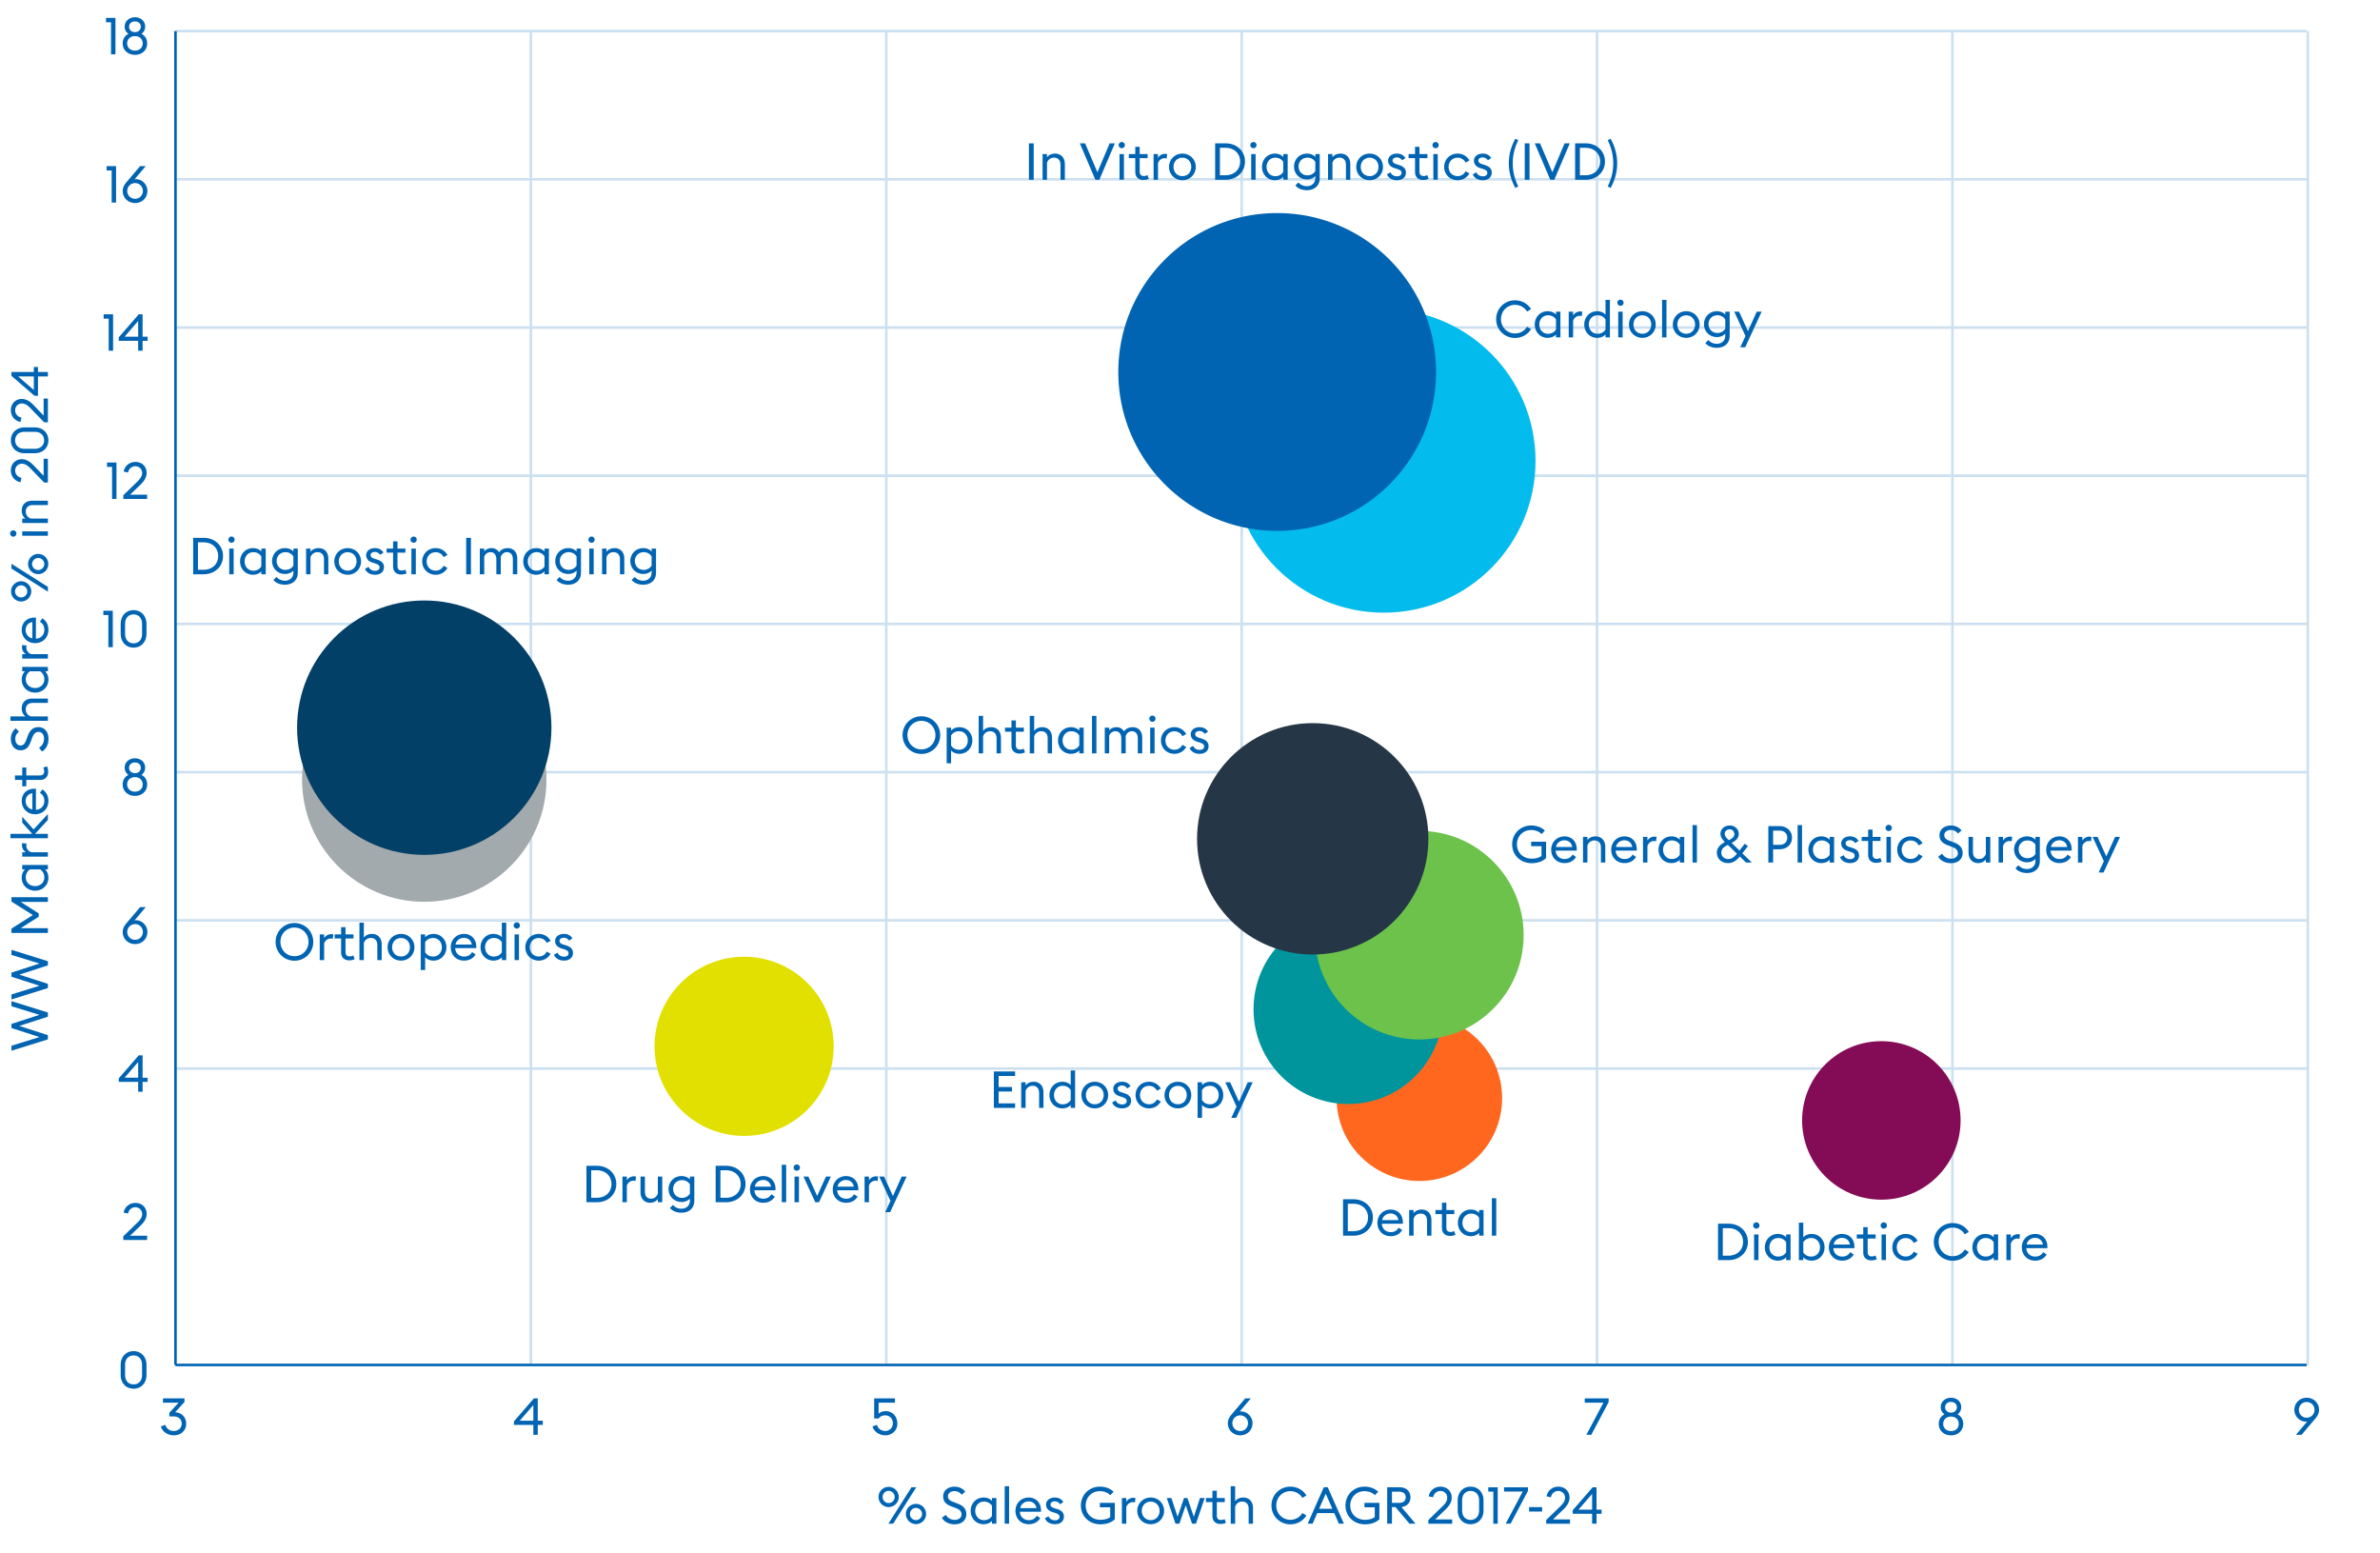 <svg xmlns="http://www.w3.org/2000/svg" width="927.96" height="605.379"><path fill="none" d="M341.903 579.381h318v22h-318z"/><g fill="#0064B3"><path d="M342.543 583.558a3.935 3.935 0 0 1 3.941-3.941 3.95 3.95 0 0 1 3.941 3.941c0 2.16-1.781 3.94-3.941 3.94a3.947 3.947 0 0 1-3.941-3.94zm6.301 0c0-1.28-1.06-2.381-2.36-2.381-1.32 0-2.36 1.101-2.36 2.381s1.04 2.38 2.36 2.38c1.3 0 2.36-1.1 2.36-2.38zm6.541-3.781h1.861l-9.002 14.203h-1.86l9.001-14.203zm-2.18 10.422c0-2.18 1.76-3.94 3.941-3.94a3.95 3.95 0 0 1 3.941 3.94c0 2.161-1.781 3.941-3.941 3.941a3.948 3.948 0 0 1-3.941-3.941zm6.301 0c0-1.28-1.06-2.38-2.36-2.38-1.32 0-2.36 1.1-2.36 2.38s1.04 2.381 2.36 2.381c1.301 0 2.36-1.101 2.36-2.381zM367.262 591.66l1.48-1.12c.78 1.2 1.94 1.94 3.521 1.94 1.479 0 2.64-.801 2.64-2.121 0-1.14-.72-1.9-2.04-2.4l-1.88-.72c-2.221-.82-3.241-1.98-3.241-3.921 0-2.32 1.921-3.78 4.461-3.78 1.78 0 3.261.799 4.121 1.939l-1.341 1.2c-.74-.859-1.6-1.4-2.82-1.4-1.4 0-2.561.78-2.561 1.961 0 1.2.681 1.74 2.141 2.28l1.7.66c2.12.8 3.321 2.001 3.321 4.101 0 2.421-1.881 3.941-4.541 3.941-2.32 0-4.24-1.1-4.961-2.56zM378.462 588.979c0-2.841 2.061-5.201 5.041-5.201 1.301 0 2.461.44 3.261 1.3v-1.1h1.721v10.002h-1.721v-1.101c-.8.86-1.96 1.301-3.261 1.301-2.98 0-5.041-2.36-5.041-5.201zm8.302 1.96v-3.94c-.58-.92-1.64-1.641-3.12-1.641-2.021 0-3.401 1.62-3.401 3.621 0 2 1.381 3.621 3.401 3.621 1.481 0 2.54-.721 3.12-1.661zM391.722 579.377h1.721v14.603h-1.721v-14.603zM395.922 588.979c0-2.921 2.161-5.201 5.201-5.201 2.621 0 4.741 1.82 4.762 5.021 0 .18 0 .3-.021.52h-8.202c.061 1.881 1.48 3.281 3.461 3.281 1.541 0 2.501-.681 3.121-1.741l1.36.94c-.9 1.461-2.421 2.381-4.501 2.381-3.1 0-5.181-2.261-5.181-5.201zm1.861-1.061h6.342c-.24-1.64-1.54-2.62-3.061-2.62-1.501 0-2.961.96-3.281 2.62zM407.421 591.86l1.4-.78c.36 1.02 1.44 1.58 2.541 1.58.96 0 1.74-.48 1.74-1.34 0-.721-.44-1.161-1.74-1.561l-1-.32c-1.641-.48-2.501-1.521-2.501-2.921.021-1.72 1.521-2.74 3.44-2.74 1.48 0 2.641.62 3.301 1.74l-1.28.88c-.439-.64-1.12-1.14-2.08-1.14-.84 0-1.66.46-1.66 1.2 0 .6.32 1.101 1.42 1.44l1.101.34c1.72.521 2.721 1.42 2.721 2.94 0 1.921-1.48 3.001-3.481 3.001-1.781.001-3.321-.76-3.922-2.319zM421.442 586.878c0-4.121 3.181-7.341 7.402-7.341 2.22 0 4.021.719 5.341 1.979l-1.24 1.341c-1-.921-2.32-1.561-4.101-1.561-3.221 0-5.542 2.46-5.542 5.581 0 3.141 2.261 5.581 5.781 5.581 1.381 0 2.861-.32 3.781-1.06v-3.802h-4.021v-1.74h5.82v6.361c-1.3 1.36-3.46 2.001-5.581 2.001-4.479.002-7.64-3.199-7.64-7.34zM437.422 583.978h1.721v1.48c.4-.82 1.5-1.581 2.7-1.581.341 0 .62.04.881.101l-.221 1.72c-.28-.1-.58-.119-.86-.119-1 0-2.1.68-2.5 1.92v6.481h-1.721v-10.002zM443.422 588.979c0-2.881 2.221-5.201 5.241-5.201 3 0 5.221 2.32 5.221 5.201s-2.221 5.201-5.221 5.201c-3.02 0-5.241-2.32-5.241-5.201zm8.703 0c0-2.001-1.381-3.601-3.461-3.601-2.081 0-3.481 1.6-3.481 3.601 0 2 1.4 3.601 3.481 3.601 2.08 0 3.461-1.601 3.461-3.601zM462.324 586.779l-2.48 7.201h-1.521l-3.4-10.002h1.8l2.421 7.302 2.501-7.302h1.32l2.5 7.302 2.421-7.302h1.82l-3.401 10.002h-1.52l-2.461-7.201zM472.722 591.019v-5.461h-2.521v-1.58h2.521v-2.841h1.721v2.841h3.101v1.58h-3.101v5.241c0 1.28.7 1.74 1.601 1.74.66 0 1.14-.2 1.44-.38l.52 1.46c-.42.2-1.14.46-2.16.46-1.681.001-3.122-.979-3.122-3.06zM479.862 579.377h1.721v5.86c.7-1 1.9-1.46 3.16-1.46 2.261 0 3.801 1.561 3.801 4.061v6.142h-1.7v-5.881c0-1.741-.96-2.741-2.5-2.741-1.4 0-2.36.82-2.761 1.98v6.642h-1.721v-14.603zM495.742 586.878c0-4.121 3.261-7.341 7.342-7.341 2.7 0 5.001 1.34 6.281 3.44l-1.561.939c-.98-1.58-2.641-2.62-4.721-2.62-3.102 0-5.462 2.46-5.462 5.581s2.36 5.581 5.462 5.581c2.08 0 3.74-1.04 4.721-2.62l1.561.939c-1.28 2.101-3.581 3.441-6.281 3.441-4.082.002-7.342-3.218-7.342-7.34zM516.142 579.777h1.54l6.302 14.203h-1.94l-1.82-4.141h-6.622l-1.82 4.141h-1.92l6.28-14.203zm3.341 8.382l-2.581-5.861-2.58 5.861h5.161zM524.601 586.878c0-4.121 3.181-7.341 7.401-7.341 2.221 0 4.021.719 5.342 1.979l-1.24 1.341c-1-.921-2.32-1.561-4.102-1.561-3.22 0-5.541 2.46-5.541 5.581 0 3.141 2.261 5.581 5.781 5.581 1.381 0 2.861-.32 3.781-1.06v-3.802h-4.021v-1.74h5.821v6.361c-1.3 1.36-3.46 2.001-5.581 2.001-4.48.002-7.641-3.199-7.641-7.34zM540.862 579.777h4.841c2.62 0 4.24 1.58 4.24 3.921 0 2.08-1.32 3.48-3.5 3.801l5.461 6.481h-2.341l-5.461-6.461h-1.38v6.461h-1.86v-14.203zm4.62 6.081c1.621 0 2.601-.74 2.601-2.16 0-1.44-.979-2.2-2.601-2.2h-2.76v4.36h2.76zM556.921 592.54l5.481-5.321c.939-.9 1.88-2.021 1.88-3.341 0-1.5-1.16-2.66-2.681-2.66-1.42 0-2.601 1.061-2.82 2.461l-1.721-.36c.36-2.181 2.221-3.78 4.602-3.78 2.48 0 4.36 1.76 4.36 4.26 0 1.801-.96 3.241-2.44 4.661l-4.021 3.861h6.642v1.66h-9.282v-1.441zM568.361 588.839v-3.961c0-3.141 2.101-5.341 5.021-5.341s5.041 2.2 5.041 5.341v3.961c0 3.16-2.121 5.341-5.041 5.341-2.921 0-5.021-2.18-5.021-5.341zm8.342 0v-3.961c0-2.301-1.38-3.661-3.32-3.661-1.921 0-3.301 1.36-3.301 3.661v3.961c0 2.3 1.38 3.66 3.301 3.66 1.94.001 3.32-1.36 3.32-3.66zM582.241 581.477h-1.96v-1.7h3.681v14.203h-1.721v-12.503zM587.061 593.98l6.641-12.522h-7.281v-1.681h9.322v1.44l-6.762 12.763h-1.92zM596.18 587.519h5.102v1.72h-5.102v-1.72zM602.861 592.54l5.481-5.321c.939-.9 1.88-2.021 1.88-3.341 0-1.5-1.16-2.66-2.681-2.66-1.42 0-2.601 1.061-2.82 2.461l-1.721-.36c.36-2.181 2.221-3.78 4.602-3.78 2.48 0 4.36 1.76 4.36 4.26 0 1.801-.96 3.241-2.44 4.661l-4.021 3.861h6.642v1.66h-9.282v-1.441zM620.761 590.12H613.2v-1.381l7.782-8.962h1.5v8.722h1.96v1.621h-1.96v3.86h-1.721v-3.86zm0-7.743l-5.301 6.121h5.301v-6.121z"/></g><path fill="none" d="M4.074 134.293h17v275.641h-17z"/><g fill="#0064B3"><path d="M4.47 409.594v-1.941l10.923-3.381-10.923-3.521v-1.601l10.923-3.54-10.923-3.36v-1.98l14.204 4.44v1.621l-11.162 3.601 11.162 3.6v1.641L4.47 409.594zM4.47 389.594v-1.94l10.923-3.381-10.923-3.521v-1.601l10.923-3.541-10.923-3.36v-1.98l14.204 4.44v1.621l-11.162 3.601 11.162 3.601v1.641l-14.204 4.42zM4.47 363.693v-1.7l8.323-5.281-8.323-5.261v-1.7h14.204v1.84H8.071l7.021 4.461v1.32l-7.041 4.461h10.622v1.86H4.47zM13.672 347.214c-2.841 0-5.201-2.061-5.201-5.041 0-1.301.44-2.461 1.3-3.261h-1.1v-1.721h10.002v1.721h-1.101c.86.8 1.301 1.96 1.301 3.261.001 2.981-2.36 5.041-5.201 5.041zm1.96-8.301h-3.94c-.92.58-1.641 1.64-1.641 3.12 0 2.021 1.62 3.401 3.621 3.401 2 0 3.621-1.381 3.621-3.401 0-1.481-.72-2.54-1.661-3.12zM8.671 333.954v-1.721h1.48c-.82-.4-1.581-1.5-1.581-2.7 0-.341.04-.62.101-.881l1.72.221c-.1.28-.119.58-.119.86 0 1 .68 2.1 1.92 2.5h6.481v1.721H8.671zM4.07 326.774v-1.721h8.502l-3.9-4.36v-2.281l4.421 4.921 5.581-6.021v2.32l-5.001 5.421h5.001v1.721H4.07zM13.672 317.415c-2.921 0-5.201-2.161-5.201-5.201 0-2.621 1.82-4.741 5.021-4.762.18 0 .3 0 .52.021v8.202c1.881-.061 3.281-1.48 3.281-3.461 0-1.541-.681-2.501-1.741-3.121l.94-1.36c1.461.9 2.381 2.421 2.381 4.501.001 3.099-2.26 5.181-5.201 5.181zm-1.06-1.861v-6.342c-1.64.24-2.62 1.54-2.62 3.061 0 1.501.96 2.961 2.62 3.281zM15.712 304.014h-5.461v2.521h-1.58v-2.521h-2.84v-1.721h2.841v-3.101h1.58v3.101h5.241c1.28 0 1.74-.7 1.74-1.601 0-.66-.2-1.14-.38-1.44l1.46-.52c.2.42.46 1.14.46 2.16 0 1.682-.98 3.122-3.061 3.122zM16.353 292.955l-1.12-1.48c1.2-.78 1.94-1.94 1.94-3.521 0-1.479-.801-2.64-2.121-2.64-1.14 0-1.9.72-2.4 2.04l-.72 1.88c-.82 2.221-1.98 3.241-3.921 3.241-2.32 0-3.781-1.921-3.781-4.461 0-1.78.8-3.261 1.94-4.121l1.2 1.341c-.859.74-1.4 1.6-1.4 2.82 0 1.4.78 2.561 1.961 2.561 1.2 0 1.74-.681 2.28-2.141l.66-1.7c.8-2.12 2.001-3.321 4.101-3.321 2.421 0 3.941 1.881 3.941 4.541.001 2.32-1.1 4.24-2.56 4.961zM4.07 280.995v-1.721h5.861c-1-.7-1.46-1.9-1.46-3.16 0-2.261 1.561-3.801 4.061-3.801h6.142v1.7h-5.881c-1.741 0-2.741.96-2.741 2.5 0 1.4.82 2.36 1.98 2.761h6.642v1.721H4.07zM13.672 269.995c-2.841 0-5.201-2.061-5.201-5.041 0-1.301.44-2.461 1.3-3.261h-1.1v-1.721h10.002v1.721h-1.101c.86.8 1.301 1.96 1.301 3.261.001 2.98-2.36 5.041-5.201 5.041zm1.96-8.302h-3.94c-.92.58-1.641 1.64-1.641 3.12 0 2.021 1.62 3.401 3.621 3.401 2 0 3.621-1.381 3.621-3.401 0-1.48-.72-2.54-1.661-3.12zM8.671 256.735v-1.721h1.48c-.82-.4-1.581-1.5-1.581-2.7 0-.341.04-.62.101-.881l1.72.221c-.1.28-.119.58-.119.86 0 1 .68 2.1 1.92 2.5h6.481v1.721H8.671zM13.672 250.715c-2.921 0-5.201-2.161-5.201-5.201 0-2.621 1.82-4.741 5.021-4.762.18 0 .3 0 .52.021v8.202c1.881-.061 3.281-1.48 3.281-3.461 0-1.541-.681-2.501-1.741-3.121l.94-1.36c1.461.9 2.381 2.421 2.381 4.501.001 3.1-2.26 5.181-5.201 5.181zm-1.06-1.86v-6.342c-1.64.24-2.62 1.54-2.62 3.061 0 1.501.96 2.961 2.62 3.281zM8.251 234.475a3.936 3.936 0 0 1-3.942-3.94c0-2.16 1.761-3.94 3.942-3.94 2.16 0 3.94 1.78 3.94 3.94a3.946 3.946 0 0 1-3.94 3.94zM4.47 221.633v-1.861l14.204 9.002v1.861L4.47 221.633zm3.781 6.541c-1.28 0-2.381 1.061-2.381 2.36 0 1.32 1.101 2.36 2.381 2.36s2.38-1.04 2.38-2.36c0-1.299-1.099-2.36-2.38-2.36zm6.641-4.361c-2.18 0-3.94-1.76-3.94-3.94a3.95 3.95 0 0 1 3.94-3.941c2.161 0 3.941 1.781 3.941 3.941 0 2.18-1.78 3.94-3.941 3.94zm0-6.301c-1.28 0-2.38 1.06-2.38 2.36 0 1.32 1.1 2.36 2.38 2.36s2.381-1.04 2.381-2.36c0-1.3-1.101-2.36-2.381-2.36zM5.17 209.214c-.66 0-1.22-.56-1.22-1.24 0-.68.56-1.22 1.22-1.22.681 0 1.221.54 1.221 1.22 0 .681-.54 1.24-1.221 1.24zm3.501-.359v-1.721h10.002v1.721H8.671zM8.671 203.875v-1.721h1.26c-1-.7-1.46-1.9-1.46-3.16 0-2.261 1.561-3.801 4.061-3.801h6.142v1.7h-5.881c-1.741 0-2.741.96-2.741 2.5 0 1.4.82 2.36 1.98 2.761h6.642v1.721H8.671zM17.233 188.116l-5.321-5.481c-.9-.939-2.021-1.88-3.341-1.88-1.5 0-2.66 1.16-2.66 2.681 0 1.42 1.061 2.601 2.461 2.82l-.36 1.721c-2.181-.36-3.781-2.221-3.781-4.602 0-2.48 1.761-4.36 4.261-4.36 1.801 0 3.241.96 4.661 2.44l3.861 4.021v-6.642h1.66v9.282h-1.441zM13.533 176.675H9.572c-3.141 0-5.342-2.101-5.342-5.021s2.201-5.041 5.342-5.041h3.961c3.16 0 5.341 2.121 5.341 5.041 0 2.921-2.181 5.021-5.341 5.021zm0-8.342H9.572c-2.301 0-3.661 1.38-3.661 3.32 0 1.921 1.36 3.301 3.661 3.301h3.961c2.3 0 3.66-1.38 3.66-3.301 0-1.94-1.36-3.32-3.66-3.32zM17.233 164.636l-5.321-5.481c-.9-.939-2.021-1.88-3.341-1.88-1.5 0-2.66 1.16-2.66 2.681 0 1.42 1.061 2.601 2.461 2.82l-.36 1.721c-2.181-.36-3.781-2.221-3.781-4.602 0-2.48 1.761-4.36 4.261-4.36 1.801 0 3.241.96 4.661 2.44l3.861 4.021v-6.642h1.66v9.282h-1.441zM14.813 146.735v7.562h-1.381l-8.962-7.782v-1.5h8.722v-1.96h1.621v1.96h3.86v1.721h-3.86zm-7.742 0l6.121 5.301v-5.301H7.071z"/></g><g fill="none" opacity=".2"><path stroke="#0064B3" stroke-miterlimit="10" d="M206.991 532.1V12.127M345.557 532.1V12.127M484.121 532.1V12.127M622.685 532.1V12.127M761.25 532.1V12.127M899.816 532.1V12.127"/><path d="M68.427 474.325h830.951"/><path stroke="#0064B3" stroke-miterlimit="10" d="M68.427 416.549h830.951M68.427 358.775h830.951M68.427 301.001h830.951M68.427 243.226h830.951M68.427 185.451h830.951M68.427 127.677h830.951M68.427 69.902h830.951M68.427 12.127h830.951"/></g><g fill="#0064B3"><path d="M669.859 477.026h4.08c4.361 0 7.562 3.041 7.562 7.102s-3.2 7.102-7.562 7.102h-4.08v-14.204zm4.08 12.463c3.421 0 5.682-2.279 5.682-5.361 0-3.08-2.261-5.361-5.682-5.361h-2.221v10.723h2.221zM683.559 477.727c0-.66.56-1.221 1.24-1.221.68 0 1.22.561 1.22 1.221 0 .68-.54 1.221-1.22 1.221a1.23 1.23 0 0 1-1.24-1.221zm.359 3.5h1.721v10.002h-1.721v-10.002zM688.118 486.229c0-2.842 2.061-5.201 5.041-5.201 1.301 0 2.461.439 3.261 1.299v-1.1h1.721v10.002h-1.721v-1.1c-.8.859-1.96 1.301-3.261 1.301-2.981 0-5.041-2.361-5.041-5.201zm8.301 1.959v-3.939c-.58-.92-1.64-1.641-3.12-1.641-2.021 0-3.401 1.619-3.401 3.621 0 2 1.381 3.621 3.401 3.621 1.481 0 2.54-.721 3.12-1.662zM703.098 490.129v1.1h-1.721v-14.603h1.721v5.7c.82-.859 1.98-1.299 3.261-1.299 2.98 0 5.041 2.359 5.041 5.201 0 2.84-2.061 5.201-5.041 5.201-1.28.001-2.441-.44-3.261-1.3zm6.522-3.9c0-2.002-1.381-3.621-3.401-3.621-1.479 0-2.54.721-3.12 1.641v3.939c.58.941 1.641 1.662 3.12 1.662 2.02 0 3.401-1.621 3.401-3.621zM713.078 486.229c0-2.922 2.161-5.201 5.201-5.201 2.621 0 4.741 1.82 4.762 5.021 0 .18 0 .299-.021.52h-8.202c.061 1.881 1.48 3.281 3.461 3.281 1.541 0 2.501-.682 3.121-1.742l1.36.941c-.9 1.461-2.421 2.381-4.501 2.381-3.1 0-5.181-2.262-5.181-5.201zm1.86-1.061h6.342c-.24-1.641-1.54-2.621-3.061-2.621-1.501 0-2.961.961-3.281 2.621zM726.478 488.268v-5.461h-2.521v-1.58h2.521v-2.84h1.721v2.84h3.101v1.58h-3.101v5.242c0 1.279.7 1.74 1.601 1.74.66 0 1.14-.201 1.44-.381l.52 1.461c-.42.199-1.14.459-2.16.459-1.682.001-3.122-.978-3.122-3.06zM733.258 477.727c0-.66.56-1.221 1.24-1.221.68 0 1.22.561 1.22 1.221 0 .68-.54 1.221-1.22 1.221a1.23 1.23 0 0 1-1.24-1.221zm.36 3.5h1.721v10.002h-1.721v-10.002zM737.817 486.229c0-2.9 2.221-5.201 5.241-5.201 2.061 0 3.741 1.08 4.621 2.68l-1.5.84c-.561-1.139-1.681-1.92-3.121-1.92-2.08 0-3.501 1.6-3.501 3.602 0 2 1.421 3.6 3.501 3.6 1.44 0 2.561-.779 3.121-1.92l1.5.84c-.88 1.602-2.561 2.682-4.621 2.682-3.02-.002-5.241-2.303-5.241-5.203zM753.998 484.127c0-4.121 3.261-7.341 7.342-7.341 2.7 0 5.001 1.34 6.281 3.44l-1.561.939c-.98-1.58-2.641-2.619-4.721-2.619-3.102 0-5.462 2.459-5.462 5.58s2.36 5.582 5.462 5.582c2.08 0 3.74-1.041 4.721-2.621l1.561.939c-1.28 2.102-3.581 3.441-6.281 3.441-4.082.002-7.342-3.218-7.342-7.34zM769.037 486.229c0-2.842 2.061-5.201 5.041-5.201 1.301 0 2.461.439 3.261 1.299v-1.1h1.721v10.002h-1.721v-1.1c-.8.859-1.96 1.301-3.261 1.301-2.981 0-5.041-2.361-5.041-5.201zm8.301 1.959v-3.939c-.58-.92-1.64-1.641-3.12-1.641-2.021 0-3.401 1.619-3.401 3.621 0 2 1.381 3.621 3.401 3.621 1.481 0 2.54-.721 3.12-1.662zM782.296 481.227h1.721v1.48c.4-.82 1.5-1.58 2.7-1.58.341 0 .62.039.881.1l-.221 1.721c-.28-.1-.58-.119-.86-.119-1 0-2.1.68-2.5 1.92v6.48h-1.721v-10.002zM788.317 486.229c0-2.922 2.161-5.201 5.201-5.201 2.621 0 4.741 1.82 4.762 5.021 0 .18 0 .299-.021.52h-8.202c.061 1.881 1.48 3.281 3.461 3.281 1.541 0 2.501-.682 3.121-1.742l1.36.941c-.9 1.461-2.421 2.381-4.501 2.381-3.1 0-5.181-2.262-5.181-5.201zm1.86-1.061h6.342c-.24-1.641-1.54-2.621-3.061-2.621-1.5 0-2.96.961-3.281 2.621z"/></g><g fill="#0064B3"><path d="M523.652 467.5h4.082c4.36 0 7.561 3.041 7.561 7.102s-3.2 7.102-7.561 7.102h-4.082V467.5zm4.082 12.463c3.42 0 5.681-2.281 5.681-5.361 0-3.082-2.261-5.361-5.681-5.361h-2.221v10.723h2.221zM537.032 476.702c0-2.92 2.161-5.201 5.201-5.201 2.621 0 4.741 1.82 4.762 5.021 0 .18 0 .301-.021.52h-8.202c.061 1.881 1.48 3.281 3.461 3.281 1.541 0 2.501-.68 3.121-1.74l1.36.939c-.9 1.461-2.421 2.381-4.501 2.381-3.1 0-5.181-2.26-5.181-5.201zm1.86-1.061h6.342c-.24-1.639-1.54-2.619-3.061-2.619-1.501 0-2.961.959-3.281 2.619zM549.432 471.702h1.721v1.26c.7-1 1.9-1.461 3.16-1.461 2.261 0 3.801 1.561 3.801 4.061v6.143h-1.7v-5.881c0-1.742-.96-2.742-2.5-2.742-1.4 0-2.36.82-2.761 1.98v6.643h-1.721v-10.003zM562.211 478.743v-5.461h-2.521v-1.58h2.521v-2.842h1.721v2.842h3.101v1.58h-3.101v5.24c0 1.281.7 1.74 1.601 1.74.66 0 1.14-.199 1.44-.379l.52 1.459c-.42.201-1.14.461-2.16.461-1.681 0-3.122-.98-3.122-3.06zM568.412 476.702c0-2.84 2.061-5.201 5.041-5.201 1.301 0 2.461.441 3.261 1.301v-1.1h1.721v10.002h-1.721v-1.102c-.8.861-1.96 1.301-3.261 1.301-2.981 0-5.041-2.36-5.041-5.201zm8.301 1.961v-3.941c-.58-.92-1.64-1.641-3.12-1.641-2.021 0-3.401 1.621-3.401 3.621s1.381 3.621 3.401 3.621c1.481 0 2.54-.721 3.12-1.66zM581.671 467.1h1.721v14.604h-1.721V467.1z"/></g><g fill="#0064B3"><path d="M228.651 454.463h4.081c4.361 0 7.561 3.041 7.561 7.102s-3.2 7.102-7.561 7.102h-4.081v-14.204zm4.081 12.463c3.42 0 5.681-2.279 5.681-5.361 0-3.08-2.261-5.361-5.681-5.361h-2.221v10.723h2.221zM242.691 458.665h1.721v1.48c.4-.82 1.5-1.58 2.7-1.58.341 0 .62.039.881.1l-.221 1.721c-.28-.1-.58-.119-.86-.119-1 0-2.1.68-2.5 1.92v6.48h-1.721v-10.002zM258.212 468.667h-1.72v-1.26c-.7 1-1.9 1.461-3.021 1.461-2.2 0-3.74-1.561-3.74-4.061v-6.143h1.72v5.881c0 1.74.921 2.742 2.401 2.742 1.28 0 2.22-.82 2.641-1.98v-6.643h1.72v10.003zM261.21 470.907l1.181-1.199c.8.939 1.9 1.48 3.32 1.48 1.581 0 3.281-.961 3.281-3.182v-.76c-.801.881-1.98 1.32-3.261 1.32-2.94 0-5.081-2.26-5.062-5.061.021-2.801 2.121-5.041 5.062-5.041 1.28 0 2.46.439 3.261 1.299v-1.1h1.72v9.402c0 3.18-2.3 4.682-5.001 4.682-2.04.002-3.66-.78-4.501-1.84zm7.783-5.58v-3.641c-.58-.92-1.641-1.641-3.121-1.641-1.98 0-3.44 1.52-3.421 3.461.021 1.959 1.44 3.461 3.421 3.461 1.48 0 2.541-.72 3.121-1.64zM279.032 454.463h4.08c4.361 0 7.562 3.041 7.562 7.102s-3.2 7.102-7.562 7.102h-4.08v-14.204zm4.08 12.463c3.421 0 5.682-2.279 5.682-5.361 0-3.08-2.261-5.361-5.682-5.361h-2.22v10.723h2.22zM292.411 463.667c0-2.922 2.161-5.201 5.201-5.201 2.621 0 4.741 1.82 4.762 5.021 0 .18 0 .299-.021.52h-8.202c.061 1.881 1.48 3.281 3.461 3.281 1.541 0 2.501-.682 3.121-1.742l1.36.941c-.9 1.461-2.421 2.381-4.501 2.381-3.1 0-5.181-2.262-5.181-5.201zm1.86-1.061h6.342c-.24-1.641-1.54-2.621-3.061-2.621-1.5 0-2.961.961-3.281 2.621zM304.81 454.064h1.721v14.603h-1.721v-14.603zM309.431 455.165c0-.66.56-1.221 1.24-1.221.68 0 1.22.561 1.22 1.221 0 .68-.54 1.221-1.22 1.221a1.231 1.231 0 0 1-1.24-1.221zm.36 3.5h1.721v10.002h-1.721v-10.002zM313.27 458.665h1.92l3.421 7.562 3.421-7.562h1.921l-4.621 10.002h-1.44l-4.622-10.002zM324.69 463.667c0-2.922 2.161-5.201 5.201-5.201 2.621 0 4.741 1.82 4.762 5.021 0 .18 0 .299-.021.52h-8.202c.061 1.881 1.48 3.281 3.461 3.281 1.541 0 2.501-.682 3.121-1.742l1.36.941c-.9 1.461-2.421 2.381-4.501 2.381-3.1 0-5.181-2.262-5.181-5.201zm1.86-1.061h6.342c-.24-1.641-1.54-2.621-3.061-2.621-1.499 0-2.96.961-3.281 2.621zM337.09 458.665h1.721v1.48c.4-.82 1.5-1.58 2.7-1.58.341 0 .62.039.881.1l-.221 1.721c-.28-.1-.58-.119-.86-.119-1 0-2.1.68-2.5 1.92v6.48h-1.721v-10.002zM345.151 472.547l2.04-4.4-4.381-9.482h1.9l3.44 7.582 3.421-7.582h1.921l-6.422 13.883h-1.919z"/></g><g fill="#0064B3"><path d="M387.504 417.68h8.282v1.762h-6.421v4.301h5.221v1.76h-5.221v4.621h6.421v1.76h-8.282V417.68zM398.164 421.881h1.721v1.26c.7-1 1.9-1.459 3.16-1.459 2.261 0 3.801 1.561 3.801 4.061v6.141h-1.7v-5.881c0-1.74-.96-2.74-2.5-2.74-1.4 0-2.36.82-2.761 1.98v6.641h-1.721v-10.003zM409.164 426.883c0-2.842 2.061-5.201 5.041-5.201 1.301 0 2.461.439 3.261 1.299v-5.7h1.721v14.603h-1.721v-1.1c-.8.859-1.96 1.301-3.261 1.301-2.981-.001-5.041-2.362-5.041-5.202zm8.301 1.959v-3.939c-.58-.92-1.64-1.641-3.12-1.641-2.021 0-3.401 1.619-3.401 3.621 0 2 1.381 3.621 3.401 3.621 1.481 0 2.54-.72 3.12-1.662zM421.624 426.883c0-2.881 2.221-5.201 5.241-5.201 3 0 5.221 2.32 5.221 5.201s-2.221 5.201-5.221 5.201c-3.021 0-5.241-2.32-5.241-5.201zm8.702 0c0-2.002-1.381-3.602-3.461-3.602-2.081 0-3.481 1.6-3.481 3.602 0 2 1.4 3.6 3.481 3.6 2.08 0 3.461-1.6 3.461-3.6zM433.623 429.764l1.4-.781c.36 1.02 1.44 1.58 2.541 1.58.96 0 1.74-.48 1.74-1.34 0-.721-.44-1.16-1.74-1.561l-1-.32c-1.641-.48-2.501-1.52-2.501-2.92.021-1.721 1.521-2.74 3.44-2.74 1.48 0 2.641.619 3.301 1.74l-1.28.879c-.439-.639-1.12-1.139-2.08-1.139-.84 0-1.66.459-1.66 1.199 0 .6.32 1.102 1.42 1.441l1.101.34c1.72.52 2.721 1.42 2.721 2.939 0 1.922-1.48 3.002-3.481 3.002-1.782.001-3.322-.76-3.922-2.319zM442.743 426.883c0-2.9 2.221-5.201 5.241-5.201 2.061 0 3.741 1.08 4.621 2.68l-1.5.84c-.561-1.139-1.681-1.92-3.121-1.92-2.08 0-3.501 1.6-3.501 3.602 0 2 1.421 3.6 3.501 3.6 1.44 0 2.561-.779 3.121-1.92l1.5.84c-.88 1.602-2.561 2.682-4.621 2.682-3.021-.002-5.241-2.302-5.241-5.203zM454.023 426.883c0-2.881 2.221-5.201 5.241-5.201 3 0 5.221 2.32 5.221 5.201s-2.221 5.201-5.221 5.201c-3.02 0-5.241-2.32-5.241-5.201zm8.702 0c0-2.002-1.381-3.602-3.461-3.602-2.081 0-3.481 1.6-3.481 3.602 0 2 1.4 3.6 3.481 3.6 2.08 0 3.461-1.6 3.461-3.6zM466.943 421.881h1.721v1.1c.82-.859 1.98-1.299 3.261-1.299 2.98 0 5.041 2.359 5.041 5.201 0 2.84-2.061 5.201-5.041 5.201-1.28 0-2.44-.441-3.261-1.301v4.98h-1.721v-13.882zm8.242 5.002c0-2.002-1.381-3.621-3.401-3.621-1.479 0-2.54.721-3.12 1.641v3.939c.58.941 1.641 1.662 3.12 1.662 2.02 0 3.401-1.621 3.401-3.621zM480.083 435.764l2.04-4.4-4.381-9.482h1.9l3.44 7.582 3.421-7.582h1.921l-6.422 13.883h-1.919z"/></g><g fill="#0064B3"><path d="M589.593 329.147c0-4.121 3.182-7.342 7.402-7.342 2.221 0 4.021.72 5.341 1.98l-1.24 1.34c-1.001-.92-2.321-1.561-4.101-1.561-3.221 0-5.541 2.461-5.541 5.582 0 3.141 2.26 5.58 5.781 5.58 1.379 0 2.859-.32 3.78-1.059v-3.803h-4.021v-1.74h5.82v6.361c-1.3 1.361-3.461 2.002-5.58 2.002-4.48.002-7.641-3.199-7.641-7.34zM604.813 331.247c0-2.92 2.161-5.201 5.201-5.201 2.621 0 4.741 1.82 4.762 5.021 0 .18 0 .301-.021.52h-8.202c.061 1.881 1.48 3.281 3.461 3.281 1.541 0 2.501-.68 3.121-1.74l1.36.939c-.9 1.461-2.421 2.381-4.501 2.381-3.1 0-5.181-2.26-5.181-5.201zm1.86-1.061h6.342c-.24-1.639-1.54-2.619-3.061-2.619-1.499 0-2.96.959-3.281 2.619zM617.213 326.247h1.721v1.26c.7-1 1.9-1.461 3.16-1.461 2.261 0 3.801 1.561 3.801 4.061v6.143h-1.7v-5.881c0-1.742-.96-2.742-2.5-2.742-1.4 0-2.36.82-2.761 1.98v6.643h-1.721v-10.003zM628.212 331.247c0-2.92 2.161-5.201 5.201-5.201 2.621 0 4.741 1.82 4.762 5.021 0 .18 0 .301-.021.52h-8.202c.061 1.881 1.48 3.281 3.461 3.281 1.541 0 2.501-.68 3.121-1.74l1.36.939c-.9 1.461-2.421 2.381-4.501 2.381-3.1 0-5.181-2.26-5.181-5.201zm1.861-1.061h6.342c-.24-1.639-1.54-2.619-3.061-2.619-1.501 0-2.961.959-3.281 2.619zM640.613 326.247h1.721v1.48c.4-.82 1.5-1.582 2.7-1.582.341 0 .62.041.881.102l-.221 1.719c-.28-.1-.58-.119-.86-.119-1 0-2.1.68-2.5 1.92v6.482h-1.721v-10.002zM646.653 331.247c0-2.84 2.061-5.201 5.041-5.201 1.301 0 2.461.441 3.261 1.301v-1.1h1.721v10.002h-1.721v-1.102c-.8.861-1.96 1.301-3.261 1.301-2.981 0-5.041-2.36-5.041-5.201zm8.302 1.961v-3.941c-.58-.92-1.64-1.641-3.12-1.641-2.021 0-3.401 1.621-3.401 3.621s1.381 3.621 3.401 3.621c1.48 0 2.54-.721 3.12-1.66zM659.913 321.645h1.721v14.604h-1.721v-14.604zM669.413 332.368c0-2.061 1.521-3.201 3.021-4.061l.101-.061c-.841-.82-1.721-1.861-1.721-3.221 0-1.9 1.601-3.221 3.621-3.221 2.08 0 3.5 1.5 3.5 3.301 0 1.76-1.38 2.781-2.761 3.48l3.041 2.961 2.08-2.66 1.221.959-2.181 2.801 3.701 3.602h-2.261l-2.421-2.361c-1.479 1.721-2.74 2.561-4.58 2.561-2.621 0-4.361-1.74-4.361-4.08zm4.42 2.519c1.28 0 2.24-.68 3.4-2.08l-3.561-3.461-.26.16c-1.4.74-2.261 1.521-2.261 2.881.002 1.58 1.303 2.5 2.682 2.5zm.241-7.361l.1-.061c1.141-.58 2.041-1.16 2.041-2.24 0-1.119-.7-1.92-1.82-1.92-1.041 0-1.921.66-1.921 1.76-.001.961.68 1.582 1.6 2.461zM693.814 331.067h-2.48v5.182h-1.86v-14.203h4.341c2.96 0 4.881 1.961 4.881 4.521s-1.922 4.5-4.882 4.5zm0-7.281h-2.48v5.561h2.48c1.96 0 3.04-1.199 3.04-2.779 0-1.583-1.08-2.782-3.04-2.782zM700.892 321.645h1.721v14.604h-1.721v-14.604zM705.092 331.247c0-2.84 2.061-5.201 5.041-5.201 1.301 0 2.461.441 3.261 1.301v-1.1h1.721v10.002h-1.721v-1.102c-.8.861-1.96 1.301-3.261 1.301-2.98 0-5.041-2.36-5.041-5.201zm8.302 1.961v-3.941c-.58-.92-1.64-1.641-3.12-1.641-2.021 0-3.401 1.621-3.401 3.621s1.381 3.621 3.401 3.621c1.48 0 2.54-.721 3.12-1.66zM717.452 334.127l1.4-.779c.36 1.02 1.44 1.58 2.541 1.58.96 0 1.74-.48 1.74-1.34 0-.721-.44-1.162-1.74-1.561l-1-.32c-1.641-.48-2.501-1.521-2.501-2.922.021-1.719 1.521-2.74 3.44-2.74 1.48 0 2.641.621 3.301 1.74l-1.28.881c-.439-.641-1.12-1.141-2.08-1.141-.84 0-1.66.461-1.66 1.201 0 .6.32 1.1 1.42 1.439l1.101.34c1.72.521 2.721 1.42 2.721 2.941 0 1.92-1.48 3-3.481 3-1.782.002-3.322-.758-3.922-2.319zM728.392 333.288v-5.461h-2.521v-1.58h2.521v-2.842h1.721v2.842h3.101v1.58h-3.101v5.24c0 1.281.7 1.74 1.601 1.74.66 0 1.14-.199 1.44-.379l.52 1.459c-.42.201-1.14.461-2.16.461-1.681 0-3.122-.98-3.122-3.06zM735.172 322.745c0-.66.56-1.22 1.24-1.22.68 0 1.22.56 1.22 1.22 0 .682-.54 1.221-1.22 1.221a1.23 1.23 0 0 1-1.24-1.221zm.36 3.502h1.721v10.002h-1.721v-10.002zM739.732 331.247c0-2.9 2.221-5.201 5.241-5.201 2.061 0 3.741 1.08 4.621 2.682l-1.5.84c-.561-1.141-1.681-1.92-3.121-1.92-2.08 0-3.501 1.6-3.501 3.6s1.421 3.602 3.501 3.602c1.44 0 2.561-.781 3.121-1.92l1.5.84c-.88 1.6-2.561 2.68-4.621 2.68-3.02-.002-5.241-2.303-5.241-5.203zM755.731 333.928l1.48-1.121c.78 1.201 1.94 1.941 3.521 1.941 1.479 0 2.64-.801 2.64-2.121 0-1.141-.72-1.9-2.04-2.4l-1.88-.721c-2.221-.82-3.241-1.98-3.241-3.92 0-2.32 1.921-3.781 4.461-3.781 1.78 0 3.261.8 4.121 1.939l-1.341 1.201c-.74-.859-1.6-1.4-2.82-1.4-1.4 0-2.561.779-2.561 1.961 0 1.199.681 1.74 2.141 2.279l1.7.66c2.12.801 3.321 2.002 3.321 4.102 0 2.42-1.881 3.941-4.541 3.941-2.32.001-4.24-1.101-4.961-2.56zM776.013 336.249h-1.72v-1.262c-.7 1.002-1.9 1.461-3.021 1.461-2.2 0-3.74-1.561-3.74-4.061v-6.141h1.72v5.881c0 1.74.921 2.74 2.401 2.74 1.28 0 2.22-.82 2.641-1.98v-6.641h1.72v10.003zM779.251 326.247h1.721v1.48c.4-.82 1.5-1.582 2.7-1.582.341 0 .62.041.881.102l-.221 1.719c-.28-.1-.58-.119-.86-.119-1 0-2.1.68-2.5 1.92v6.482h-1.721v-10.002zM785.832 338.489l1.181-1.201c.8.941 1.9 1.48 3.32 1.48 1.581 0 3.281-.959 3.281-3.18v-.76c-.801.879-1.98 1.32-3.261 1.32-2.94 0-5.081-2.262-5.062-5.062.021-2.801 2.121-5.041 5.062-5.041 1.28 0 2.46.441 3.261 1.301v-1.1h1.72v9.4c0 3.182-2.3 4.682-5.001 4.682-2.041.001-3.661-.779-4.501-1.839zm7.782-5.582v-3.641c-.58-.92-1.641-1.641-3.121-1.641-1.98 0-3.44 1.521-3.421 3.461.021 1.961 1.44 3.461 3.421 3.461 1.48 0 2.541-.72 3.121-1.64zM797.792 331.247c0-2.92 2.161-5.201 5.201-5.201 2.621 0 4.741 1.82 4.762 5.021 0 .18 0 .301-.021.52h-8.202c.061 1.881 1.48 3.281 3.461 3.281 1.541 0 2.501-.68 3.121-1.74l1.36.939c-.9 1.461-2.421 2.381-4.501 2.381-3.1 0-5.181-2.26-5.181-5.201zm1.86-1.061h6.342c-.24-1.639-1.54-2.619-3.061-2.619-1.5 0-2.961.959-3.281 2.619zM810.191 326.247h1.721v1.48c.4-.82 1.5-1.582 2.7-1.582.341 0 .62.041.881.102l-.221 1.719c-.28-.1-.58-.119-.86-.119-1 0-2.1.68-2.5 1.92v6.482h-1.721v-10.002zM818.252 340.129l2.04-4.402-4.381-9.48h1.9l3.44 7.58 3.421-7.58h1.921l-6.422 13.883h-1.919z"/></g><g fill="#0064B3"><path d="M351.908 286.567c0-4.121 3.261-7.341 7.341-7.341 4.101 0 7.341 3.22 7.341 7.341s-3.24 7.342-7.341 7.342c-4.08 0-7.341-3.221-7.341-7.342zm12.822 0c0-3.121-2.36-5.581-5.481-5.581-3.101 0-5.461 2.46-5.461 5.581s2.36 5.581 5.461 5.581c3.121 0 5.481-2.46 5.481-5.581zM369.108 283.667h1.721v1.1c.82-.859 1.98-1.3 3.261-1.3 2.98 0 5.041 2.36 5.041 5.201s-2.061 5.201-5.041 5.201c-1.28 0-2.44-.44-3.261-1.301v4.981h-1.721v-13.882zm8.243 5.001c0-2.001-1.381-3.621-3.401-3.621-1.479 0-2.54.721-3.12 1.641v3.94c.58.94 1.641 1.661 3.12 1.661 2.02 0 3.401-1.621 3.401-3.621zM381.588 279.066h1.721v5.861c.7-1 1.9-1.46 3.16-1.46 2.261 0 3.801 1.561 3.801 4.061v6.142h-1.7v-5.881c0-1.741-.96-2.741-2.5-2.741-1.4 0-2.36.82-2.761 1.98v6.642h-1.721v-14.604zM394.368 290.708v-5.461h-2.521v-1.58h2.521v-2.841h1.721v2.841h3.101v1.58h-3.101v5.241c0 1.28.7 1.74 1.601 1.74.66 0 1.14-.2 1.44-.38l.52 1.46c-.42.2-1.14.46-2.16.46-1.681.001-3.122-.979-3.122-3.06zM401.508 279.066h1.721v5.861c.7-1 1.9-1.46 3.16-1.46 2.261 0 3.801 1.561 3.801 4.061v6.142h-1.7v-5.881c0-1.741-.96-2.741-2.5-2.741-1.4 0-2.36.82-2.761 1.98v6.642h-1.721v-14.604zM412.507 288.668c0-2.841 2.061-5.201 5.041-5.201 1.301 0 2.461.44 3.261 1.3v-1.1h1.721v10.002h-1.721v-1.101c-.8.86-1.96 1.301-3.261 1.301-2.981 0-5.041-2.36-5.041-5.201zm8.302 1.96v-3.94c-.58-.92-1.64-1.641-3.12-1.641-2.021 0-3.401 1.62-3.401 3.621 0 2 1.381 3.621 3.401 3.621 1.48 0 2.54-.721 3.12-1.661zM425.768 279.066h1.721v14.603h-1.721v-14.603zM443.63 287.808c0-1.7-.86-2.761-2.28-2.761-1.24 0-2.12.801-2.48 1.961.02.18.04.34.04.52v6.142h-1.721v-5.861c0-1.7-.86-2.761-2.261-2.761-1.18 0-2.08.721-2.46 1.761v6.861h-1.721v-10.002h1.721v1.06c.68-.88 1.8-1.26 2.86-1.26 1.24 0 2.301.601 2.921 1.641.8-1.16 2.101-1.641 3.36-1.641 2.36 0 3.741 1.62 3.741 4.061v6.142h-1.721v-5.863zM448.088 280.166c0-.66.56-1.22 1.24-1.22.68 0 1.22.56 1.22 1.22 0 .681-.54 1.221-1.22 1.221-.681 0-1.24-.54-1.24-1.221zm.359 3.501h1.721v10.002h-1.721v-10.002zM452.646 288.668c0-2.9 2.221-5.201 5.241-5.201 2.061 0 3.741 1.08 4.621 2.681l-1.5.84c-.561-1.14-1.681-1.92-3.121-1.92-2.08 0-3.501 1.6-3.501 3.601 0 2 1.421 3.601 3.501 3.601 1.44 0 2.561-.78 3.121-1.92l1.5.84c-.88 1.601-2.561 2.681-4.621 2.681-3.02-.002-5.241-2.303-5.241-5.203zM463.826 291.549l1.4-.78c.361 1.02 1.441 1.58 2.541 1.58.961 0 1.74-.48 1.74-1.34 0-.721-.439-1.161-1.74-1.561l-1-.32c-1.641-.48-2.5-1.521-2.5-2.921.021-1.72 1.52-2.74 3.44-2.74 1.48 0 2.641.62 3.301 1.74l-1.279.88c-.439-.64-1.121-1.14-2.08-1.14-.84 0-1.66.46-1.66 1.2 0 .6.318 1.101 1.42 1.44l1.1.34c1.721.521 2.721 1.42 2.721 2.94 0 1.921-1.48 3.001-3.48 3.001-1.784.001-3.323-.76-3.924-2.319z"/></g><g fill="#0064B3"><path d="M107.462 367.167c0-4.121 3.261-7.341 7.341-7.341 4.101 0 7.341 3.22 7.341 7.341s-3.24 7.342-7.341 7.342c-4.08-.001-7.341-3.221-7.341-7.342zm12.823 0c0-3.121-2.36-5.58-5.481-5.58-3.101 0-5.461 2.459-5.461 5.58s2.36 5.582 5.461 5.582c3.12 0 5.481-2.461 5.481-5.582zM124.663 364.266h1.721v1.48c.4-.82 1.5-1.58 2.7-1.58.341 0 .62.039.881.1l-.221 1.721c-.28-.1-.58-.119-.86-.119-1 0-2.1.68-2.5 1.92v6.48h-1.721v-10.002zM133.002 371.307v-5.461h-2.521v-1.58h2.521v-2.84h1.721v2.84h3.101v1.58h-3.101v5.242c0 1.279.7 1.74 1.601 1.74.66 0 1.14-.201 1.44-.381l.52 1.461c-.42.199-1.14.459-2.16.459-1.681.001-3.122-.978-3.122-3.06zM140.142 359.666h1.721v5.86c.7-1 1.9-1.459 3.16-1.459 2.261 0 3.801 1.561 3.801 4.061v6.141h-1.7v-5.881c0-1.74-.96-2.74-2.5-2.74-1.4 0-2.36.82-2.761 1.98v6.641h-1.721v-14.603zM151.122 369.268c0-2.881 2.221-5.201 5.241-5.201 3 0 5.221 2.32 5.221 5.201s-2.221 5.201-5.221 5.201c-3.021 0-5.241-2.32-5.241-5.201zm8.702 0c0-2.002-1.381-3.602-3.461-3.602-2.081 0-3.481 1.6-3.481 3.602 0 2 1.4 3.6 3.481 3.6 2.08 0 3.461-1.6 3.461-3.6zM164.042 364.266h1.721v1.1c.82-.859 1.98-1.299 3.261-1.299 2.98 0 5.041 2.359 5.041 5.201 0 2.84-2.061 5.201-5.041 5.201-1.28 0-2.44-.441-3.261-1.301v4.98h-1.721v-13.882zm8.242 5.002c0-2.002-1.381-3.621-3.401-3.621-1.479 0-2.54.721-3.12 1.641v3.939c.58.941 1.641 1.662 3.12 1.662 2.02 0 3.401-1.621 3.401-3.621zM175.741 369.268c0-2.922 2.161-5.201 5.201-5.201 2.621 0 4.741 1.82 4.762 5.021 0 .18 0 .299-.021.52h-8.202c.061 1.881 1.48 3.281 3.461 3.281 1.541 0 2.501-.682 3.121-1.742l1.36.941c-.9 1.461-2.421 2.381-4.501 2.381-3.1 0-5.181-2.261-5.181-5.201zm1.86-1.06h6.342c-.24-1.641-1.54-2.621-3.061-2.621-1.5-.001-2.961.96-3.281 2.621zM187.361 369.268c0-2.842 2.061-5.201 5.041-5.201 1.301 0 2.461.439 3.261 1.299v-5.7h1.721v14.603h-1.721v-1.1c-.8.859-1.96 1.301-3.261 1.301-2.981-.001-5.041-2.362-5.041-5.202zm8.302 1.959v-3.939c-.58-.92-1.64-1.641-3.12-1.641-2.021 0-3.401 1.619-3.401 3.621 0 2 1.381 3.621 3.401 3.621 1.48 0 2.54-.721 3.12-1.662zM200.262 360.766c0-.66.56-1.221 1.24-1.221.68 0 1.22.561 1.22 1.221 0 .68-.54 1.221-1.22 1.221a1.23 1.23 0 0 1-1.24-1.221zm.36 3.5h1.721v10.002h-1.721v-10.002zM204.821 369.268c0-2.9 2.221-5.201 5.241-5.201 2.061 0 3.741 1.08 4.621 2.68l-1.5.84c-.561-1.139-1.681-1.92-3.121-1.92-2.08 0-3.501 1.6-3.501 3.602 0 2 1.421 3.6 3.501 3.6 1.44 0 2.561-.779 3.121-1.92l1.5.84c-.88 1.602-2.561 2.682-4.621 2.682-3.02-.002-5.241-2.303-5.241-5.203zM216 372.149l1.4-.781c.36 1.02 1.44 1.58 2.541 1.58.96 0 1.74-.48 1.74-1.34 0-.721-.44-1.16-1.74-1.561l-1-.32c-1.641-.48-2.501-1.52-2.501-2.92.021-1.721 1.521-2.74 3.44-2.74 1.48 0 2.641.619 3.301 1.74l-1.28.879c-.439-.639-1.12-1.139-2.08-1.139-.84 0-1.66.459-1.66 1.199 0 .6.32 1.102 1.42 1.441l1.101.34c1.72.52 2.721 1.42 2.721 2.939 0 1.922-1.48 3.002-3.481 3.002-1.781.001-3.321-.76-3.922-2.319z"/></g><g fill="#0064B3"><path d="M75.323 209.659h4.081c4.361 0 7.561 3.041 7.561 7.102s-3.2 7.102-7.561 7.102h-4.081v-14.204zm4.081 12.463c3.42 0 5.681-2.28 5.681-5.361s-2.261-5.361-5.681-5.361h-2.221v10.723h2.221zM89.024 210.359c0-.66.56-1.22 1.24-1.22.68 0 1.22.56 1.22 1.22 0 .681-.54 1.221-1.22 1.221-.681 0-1.24-.54-1.24-1.221zm.359 3.501h1.721v10.002h-1.721V213.86zM93.583 218.861c0-2.841 2.061-5.201 5.041-5.201 1.301 0 2.461.44 3.261 1.3v-1.1h1.721v10.002h-1.721v-1.101c-.8.86-1.96 1.301-3.261 1.301-2.981 0-5.041-2.36-5.041-5.201zm8.301 1.96v-3.94c-.58-.92-1.64-1.641-3.12-1.641-2.021 0-3.401 1.62-3.401 3.621 0 2 1.381 3.621 3.401 3.621 1.481 0 2.54-.72 3.12-1.661zM106.602 226.103l1.181-1.2c.8.94 1.9 1.48 3.32 1.48 1.581 0 3.281-.96 3.281-3.181v-.76c-.801.88-1.98 1.32-3.261 1.32-2.94 0-5.081-2.261-5.062-5.062.021-2.801 2.121-5.041 5.062-5.041 1.28 0 2.46.44 3.261 1.3v-1.1h1.721v9.401c0 3.181-2.301 4.682-5.002 4.682-2.04.001-3.66-.779-4.501-1.839zm7.782-5.582v-3.641c-.58-.92-1.641-1.641-3.121-1.641-1.98 0-3.44 1.521-3.421 3.461.021 1.96 1.44 3.461 3.421 3.461 1.481.001 2.541-.72 3.121-1.64zM119.342 213.86h1.721v1.26c.7-1 1.9-1.46 3.16-1.46 2.261 0 3.801 1.561 3.801 4.061v6.142h-1.7v-5.881c0-1.741-.96-2.741-2.5-2.741-1.4 0-2.36.82-2.761 1.98v6.642h-1.721V213.86zM130.323 218.861c0-2.881 2.221-5.201 5.241-5.201 3 0 5.221 2.32 5.221 5.201s-2.221 5.201-5.221 5.201c-3.021 0-5.241-2.32-5.241-5.201zm8.702 0c0-2.001-1.381-3.601-3.461-3.601-2.081 0-3.481 1.6-3.481 3.601 0 2 1.4 3.601 3.481 3.601 2.08 0 3.461-1.601 3.461-3.601zM142.322 221.742l1.4-.78c.36 1.02 1.44 1.58 2.541 1.58.96 0 1.74-.48 1.74-1.34 0-.721-.44-1.161-1.74-1.561l-1-.32c-1.641-.48-2.501-1.521-2.501-2.921.021-1.72 1.521-2.74 3.44-2.74 1.48 0 2.641.62 3.301 1.74l-1.28.88c-.439-.64-1.12-1.14-2.08-1.14-.84 0-1.66.46-1.66 1.2 0 .6.319 1.101 1.42 1.44l1.101.34c1.72.521 2.721 1.42 2.721 2.94 0 1.921-1.48 3.001-3.481 3.001-1.782.001-3.322-.759-3.922-2.319zM153.262 220.901v-5.461h-2.521v-1.58h2.521v-2.841h1.721v2.841h3.101v1.58h-3.101v5.241c0 1.28.7 1.74 1.601 1.74.66 0 1.14-.2 1.44-.38l.52 1.46c-.42.2-1.14.46-2.16.46-1.681.001-3.122-.979-3.122-3.06zM160.043 210.359c0-.66.56-1.22 1.24-1.22.68 0 1.22.56 1.22 1.22 0 .681-.54 1.221-1.22 1.221-.68 0-1.24-.54-1.24-1.221zm.36 3.501h1.721v10.002h-1.721V213.86zM164.602 218.861c0-2.9 2.221-5.201 5.241-5.201 2.061 0 3.741 1.08 4.621 2.681l-1.5.84c-.561-1.14-1.681-1.92-3.121-1.92-2.08 0-3.501 1.6-3.501 3.601 0 2 1.421 3.601 3.501 3.601 1.44 0 2.561-.78 3.121-1.92l1.5.84c-.88 1.601-2.561 2.681-4.621 2.681-3.02-.002-5.241-2.302-5.241-5.203zM181.762 209.659h1.86v14.203h-1.86v-14.203zM199.964 218.001c0-1.7-.86-2.761-2.28-2.761-1.24 0-2.12.801-2.48 1.961.02.18.04.34.04.52v6.142h-1.721v-5.861c0-1.7-.86-2.761-2.261-2.761-1.18 0-2.08.721-2.46 1.761v6.861h-1.721V213.86h1.721v1.06c.68-.88 1.8-1.26 2.86-1.26 1.24 0 2.301.601 2.921 1.641.8-1.16 2.101-1.641 3.36-1.641 2.36 0 3.741 1.62 3.741 4.061v6.142h-1.721v-5.862zM204.001 218.861c0-2.841 2.061-5.201 5.041-5.201 1.301 0 2.461.44 3.261 1.3v-1.1h1.721v10.002h-1.721v-1.101c-.8.86-1.96 1.301-3.261 1.301-2.98 0-5.041-2.36-5.041-5.201zm8.302 1.96v-3.94c-.58-.92-1.64-1.641-3.12-1.641-2.021 0-3.401 1.62-3.401 3.621 0 2 1.381 3.621 3.401 3.621 1.481 0 2.54-.72 3.12-1.661zM217.021 226.103l1.181-1.2c.8.94 1.9 1.48 3.32 1.48 1.581 0 3.281-.96 3.281-3.181v-.76c-.801.88-1.98 1.32-3.261 1.32-2.94 0-5.081-2.261-5.062-5.062.021-2.801 2.121-5.041 5.062-5.041 1.28 0 2.46.44 3.261 1.3v-1.1h1.72v9.401c0 3.181-2.3 4.682-5.001 4.682-2.04.001-3.66-.779-4.501-1.839zm7.782-5.582v-3.641c-.58-.92-1.641-1.641-3.121-1.641-1.98 0-3.44 1.521-3.421 3.461.021 1.96 1.44 3.461 3.421 3.461 1.481.001 2.541-.72 3.121-1.64zM229.402 210.359c0-.66.56-1.22 1.24-1.22.68 0 1.22.56 1.22 1.22 0 .681-.54 1.221-1.22 1.221-.681 0-1.24-.54-1.24-1.221zm.359 3.501h1.721v10.002h-1.721V213.86zM234.742 213.86h1.721v1.26c.7-1 1.9-1.46 3.16-1.46 2.261 0 3.801 1.561 3.801 4.061v6.142h-1.7v-5.881c0-1.741-.96-2.741-2.5-2.741-1.4 0-2.36.82-2.761 1.98v6.642h-1.721V213.86zM246.281 226.103l1.181-1.2c.8.94 1.9 1.48 3.32 1.48 1.581 0 3.281-.96 3.281-3.181v-.76c-.801.88-1.98 1.32-3.261 1.32-2.94 0-5.081-2.261-5.062-5.062.021-2.801 2.121-5.041 5.062-5.041 1.28 0 2.46.44 3.261 1.3v-1.1h1.72v9.401c0 3.181-2.3 4.682-5.001 4.682-2.04.001-3.66-.779-4.501-1.839zm7.782-5.582v-3.641c-.58-.92-1.641-1.641-3.121-1.641-1.98 0-3.44 1.521-3.421 3.461.021 1.96 1.44 3.461 3.421 3.461 1.48.001 2.541-.72 3.121-1.64z"/></g><g fill="#0064B3"><path d="M583.341 124.409c0-4.121 3.262-7.341 7.342-7.341 2.701 0 5.002 1.34 6.281 3.441l-1.561.939c-.98-1.58-2.641-2.62-4.721-2.62-3.101 0-5.461 2.46-5.461 5.581s2.36 5.581 5.461 5.581c2.08 0 3.74-1.04 4.721-2.62l1.561.939c-1.279 2.101-3.58 3.441-6.281 3.441-4.08.001-7.342-3.22-7.342-7.341zM598.38 126.51c0-2.841 2.061-5.201 5.041-5.201 1.301 0 2.461.44 3.262 1.3v-1.1h1.721v10.002h-1.721v-1.101c-.801.86-1.961 1.301-3.262 1.301-2.98 0-5.041-2.36-5.041-5.201zm8.303 1.96v-3.94c-.58-.92-1.641-1.641-3.121-1.641-2.02 0-3.4 1.62-3.4 3.621 0 2 1.381 3.621 3.4 3.621 1.48 0 2.541-.721 3.121-1.661zM611.642 121.509h1.721v1.48c.4-.82 1.5-1.581 2.699-1.581.342 0 .621.04.881.101l-.221 1.72c-.279-.1-.58-.119-.859-.119-1 0-2.1.68-2.5 1.92v6.481h-1.721v-10.002zM617.681 126.51c0-2.841 2.061-5.201 5.041-5.201 1.301 0 2.461.44 3.26 1.3v-5.701h1.721v14.603h-1.721v-1.101c-.799.86-1.959 1.301-3.26 1.301-2.98 0-5.041-2.36-5.041-5.201zm8.301 1.96v-3.94c-.58-.92-1.639-1.641-3.119-1.641-2.021 0-3.402 1.62-3.402 3.621 0 2 1.381 3.621 3.402 3.621 1.48 0 2.539-.721 3.119-1.661zM630.582 118.008c0-.66.561-1.22 1.24-1.22s1.221.56 1.221 1.22c0 .681-.541 1.221-1.221 1.221s-1.24-.541-1.24-1.221zm.359 3.501h1.721v10.002h-1.721v-10.002zM635.121 126.51c0-2.881 2.221-5.201 5.242-5.201 3 0 5.221 2.32 5.221 5.201s-2.221 5.201-5.221 5.201c-3.022 0-5.242-2.32-5.242-5.201zm8.703 0c0-2.001-1.381-3.601-3.461-3.601-2.082 0-3.482 1.6-3.482 3.601 0 2 1.4 3.601 3.482 3.601 2.08-.001 3.461-1.601 3.461-3.601zM648.041 116.908h1.721v14.603h-1.721v-14.603zM652.22 126.51c0-2.881 2.221-5.201 5.242-5.201 3 0 5.221 2.32 5.221 5.201s-2.221 5.201-5.221 5.201c-3.021 0-5.242-2.32-5.242-5.201zm8.703 0c0-2.001-1.381-3.601-3.461-3.601-2.082 0-3.482 1.6-3.482 3.601 0 2 1.4 3.601 3.482 3.601 2.08-.001 3.461-1.601 3.461-3.601zM664.9 133.751l1.182-1.2c.799.94 1.9 1.48 3.32 1.48 1.58 0 3.281-.96 3.281-3.181v-.76c-.801.88-1.98 1.32-3.262 1.32-2.939 0-5.08-2.261-5.061-5.062s2.121-5.041 5.061-5.041c1.281 0 2.461.44 3.262 1.3v-1.1h1.719v9.401c0 3.181-2.299 4.682-5 4.682-2.041.002-3.66-.778-4.502-1.839zm7.783-5.581v-3.641c-.58-.92-1.641-1.641-3.121-1.641-1.98 0-3.441 1.521-3.422 3.461.021 1.96 1.441 3.461 3.422 3.461 1.48.001 2.541-.72 3.121-1.64zM678.521 135.392l2.041-4.401-4.381-9.481h1.9l3.439 7.581 3.422-7.581h1.92l-6.422 13.883h-1.919z"/></g><g fill="#0064B3"><path d="M401.182 55.864h1.86v14.203h-1.86V55.864zM406.501 60.065h1.721v1.26c.7-1 1.9-1.46 3.161-1.46 2.26 0 3.8 1.561 3.8 4.061v6.142h-1.7v-5.881c0-1.741-.96-2.741-2.5-2.741-1.4 0-2.36.82-2.76 1.98v6.642h-1.721V60.065zM421.021 55.864h2.061l4.801 11.282 4.781-11.282h2.021l-6.042 14.203h-1.56l-6.062-14.203zM436.141 56.564c0-.66.56-1.22 1.24-1.22.68 0 1.22.56 1.22 1.22 0 .681-.54 1.221-1.22 1.221-.68 0-1.24-.54-1.24-1.221zm.359 3.501h1.721v10.002H436.5V60.065zM442.641 67.106v-5.461h-2.521v-1.58h2.521v-2.841h1.721v2.841h3.101v1.58h-3.101v5.241c0 1.28.7 1.74 1.601 1.74.66 0 1.14-.2 1.44-.38l.52 1.46c-.42.2-1.14.46-2.16.46-1.681.001-3.122-.978-3.122-3.06zM449.781 60.065h1.721v1.48c.4-.82 1.5-1.581 2.7-1.581.341 0 .62.04.881.101l-.221 1.72c-.28-.1-.58-.119-.86-.119-1 0-2.1.68-2.5 1.92v6.481h-1.721V60.065zM455.781 65.066c0-2.881 2.221-5.201 5.241-5.201 3 0 5.221 2.32 5.221 5.201s-2.221 5.201-5.221 5.201c-3.021.001-5.241-2.32-5.241-5.201zm8.702 0c0-2.001-1.381-3.601-3.461-3.601-2.081 0-3.481 1.6-3.481 3.601 0 2 1.4 3.601 3.481 3.601 2.08 0 3.461-1.601 3.461-3.601zM473.781 55.864h4.08c4.361 0 7.562 3.041 7.562 7.102s-3.2 7.102-7.562 7.102h-4.08V55.864zm4.08 12.463c3.421 0 5.682-2.28 5.682-5.361s-2.261-5.361-5.682-5.361h-2.22v10.723h2.22zM487.481 56.564c0-.66.56-1.22 1.24-1.22.68 0 1.22.56 1.22 1.22 0 .681-.54 1.221-1.22 1.221-.68 0-1.24-.54-1.24-1.221zm.359 3.501h1.721v10.002h-1.721V60.065zM492.04 65.066c0-2.841 2.061-5.201 5.041-5.201 1.301 0 2.461.44 3.261 1.3v-1.1h1.721v10.002h-1.721v-1.101c-.8.86-1.96 1.301-3.261 1.301-2.981.001-5.041-2.36-5.041-5.201zm8.301 1.96v-3.94c-.58-.92-1.64-1.641-3.12-1.641-2.021 0-3.401 1.62-3.401 3.621 0 2 1.381 3.621 3.401 3.621 1.481.001 2.54-.72 3.12-1.661zM505.06 72.308l1.181-1.2c.8.94 1.9 1.48 3.32 1.48 1.581 0 3.281-.96 3.281-3.181v-.76c-.801.88-1.98 1.32-3.261 1.32-2.94 0-5.081-2.261-5.062-5.062.021-2.801 2.121-5.041 5.062-5.041 1.28 0 2.46.44 3.261 1.3v-1.1h1.721v9.401c0 3.181-2.301 4.682-5.002 4.682-2.04.001-3.66-.779-4.501-1.839zm7.782-5.581v-3.641c-.58-.92-1.641-1.641-3.121-1.641-1.98 0-3.44 1.521-3.421 3.461.021 1.96 1.44 3.461 3.421 3.461 1.481 0 2.541-.721 3.121-1.64zM517.8 60.065h1.721v1.26c.7-1 1.9-1.46 3.16-1.46 2.261 0 3.801 1.561 3.801 4.061v6.142h-1.7v-5.881c0-1.741-.96-2.741-2.5-2.741-1.4 0-2.36.82-2.761 1.98v6.642H517.8V60.065zM528.78 65.066c0-2.881 2.221-5.201 5.241-5.201 3 0 5.221 2.32 5.221 5.201s-2.221 5.201-5.221 5.201c-3.021.001-5.241-2.32-5.241-5.201zm8.702 0c0-2.001-1.381-3.601-3.461-3.601-2.081 0-3.481 1.6-3.481 3.601 0 2 1.4 3.601 3.481 3.601 2.08 0 3.461-1.601 3.461-3.601zM540.78 67.947l1.4-.78c.36 1.02 1.44 1.58 2.541 1.58.96 0 1.74-.48 1.74-1.34 0-.721-.44-1.161-1.74-1.561l-1-.32c-1.641-.48-2.501-1.521-2.501-2.921.021-1.72 1.521-2.74 3.44-2.74 1.48 0 2.641.62 3.301 1.74l-1.28.88c-.439-.64-1.12-1.14-2.08-1.14-.84 0-1.66.46-1.66 1.2 0 .6.319 1.101 1.42 1.44l1.101.34c1.72.521 2.721 1.42 2.721 2.94 0 1.921-1.48 3.001-3.481 3.001-1.782.002-3.322-.759-3.922-2.319zM551.72 67.106v-5.461h-2.52v-1.58h2.521v-2.841h1.721v2.841h3.101v1.58h-3.101v5.241c0 1.28.7 1.74 1.601 1.74.66 0 1.14-.2 1.44-.38l.52 1.46c-.42.2-1.14.46-2.16.46-1.682.001-3.123-.978-3.123-3.06zM558.5 56.564c0-.66.56-1.22 1.24-1.22.68 0 1.22.56 1.22 1.22 0 .681-.54 1.221-1.22 1.221-.68 0-1.24-.54-1.24-1.221zm.36 3.501h1.721v10.002h-1.721V60.065zM563.059 65.066c0-2.9 2.221-5.201 5.241-5.201 2.061 0 3.741 1.08 4.621 2.681l-1.5.84c-.561-1.14-1.681-1.92-3.121-1.92-2.08 0-3.501 1.6-3.501 3.601 0 2 1.421 3.601 3.501 3.601 1.44 0 2.561-.78 3.121-1.92l1.5.84c-.88 1.601-2.561 2.681-4.621 2.681-3.02-.001-5.241-2.302-5.241-5.203zM574.239 67.947l1.4-.78c.36 1.02 1.44 1.58 2.541 1.58.96 0 1.74-.48 1.74-1.34 0-.721-.44-1.161-1.74-1.561l-1-.32c-1.641-.48-2.501-1.521-2.501-2.921.021-1.72 1.521-2.74 3.44-2.74 1.48 0 2.641.62 3.301 1.74l-1.28.88c-.439-.64-1.12-1.14-2.08-1.14-.84 0-1.66.46-1.66 1.2 0 .6.319 1.101 1.42 1.44l1.101.34c1.72.521 2.721 1.42 2.721 2.94 0 1.921-1.48 3.001-3.481 3.001-1.782.002-3.322-.759-3.922-2.319zM591.96 72.668l-1.12.601c-1.721-3.121-2.561-6.302-2.561-9.603s.84-6.481 2.561-9.602l1.12.6c-1.5 3.061-2.141 5.921-2.141 9.002s.641 5.941 2.141 9.002zM594.5 55.864h1.86v14.203h-1.86V55.864zM598.399 55.864h2.061l4.801 11.282 4.781-11.282h2.021l-6.042 14.203h-1.56l-6.062-14.203zM614.139 55.864h4.08c4.361 0 7.562 3.041 7.562 7.102s-3.2 7.102-7.562 7.102h-4.08V55.864zm4.08 12.463c3.421 0 5.682-2.28 5.682-5.361s-2.261-5.361-5.682-5.361H616v10.723h2.219zM626.859 54.664l1.12-.6c1.721 3.121 2.561 6.301 2.561 9.602s-.84 6.481-2.561 9.603l-1.12-.601c1.5-3.061 2.141-5.921 2.141-9.002s-.641-5.941-2.141-9.002z"/></g><path fill="none" stroke="#0064B3" stroke-miterlimit="10" d="M68.427 532.1V12.127"/><path fill="#840B55" d="M733.539 436.772v-30.896c17.062 0 30.895 13.832 30.895 30.896s-13.832 30.895-30.895 30.895-30.896-13.83-30.896-30.895c0-17.062 13.834-30.896 30.896-30.896v30.896z"/><path fill="#FF671F" d="M553.404 428.104v-32.271c17.82 0 32.27 14.449 32.27 32.271s-14.449 32.271-32.27 32.271c-17.824 0-32.271-14.447-32.271-32.271 0-17.805 14.467-32.271 32.271-32.271v32.271z"/><path fill="#E1E000" d="M290.13 407.883v-34.924c19.289 0 34.925 15.638 34.925 34.924 0 19.291-15.636 34.926-34.925 34.926-19.288 0-34.925-15.635-34.925-34.926 0-19.286 15.637-34.924 34.925-34.924v34.924z"/><path fill="#00959D" d="M525.691 393.438V356.5c20.396 0 36.938 16.537 36.938 36.938s-16.539 36.938-36.938 36.938c-20.4 0-36.939-16.539-36.939-36.938s16.537-36.938 36.939-36.938v36.938z"/><path fill="#6CC24A" d="M553.404 364.553v-40.665c22.459 0 40.664 18.207 40.664 40.665 0 22.461-18.205 40.664-40.664 40.664s-40.666-18.203-40.666-40.664c0-22.458 18.207-40.665 40.666-40.665v40.665z"/><path fill="#253746" d="M511.833 326.999v-45.106c24.91 0 45.105 20.197 45.105 45.106 0 24.912-20.195 45.107-45.105 45.107s-45.105-20.195-45.105-45.107c0-24.885 20.221-45.106 45.105-45.106v45.106z"/><path fill="#A2AAAD" d="M165.421 303.888v-47.649c26.317 0 47.653 21.334 47.653 47.649 0 26.317-21.336 47.653-47.653 47.653s-47.651-21.336-47.651-47.653c0-26.315 21.334-47.649 47.651-47.649v47.649z"/><path fill="#034067" d="M165.423 283.667v-49.586c27.388 0 49.586 22.199 49.586 49.586s-22.198 49.587-49.586 49.587c-27.387 0-49.588-22.2-49.588-49.587s22.201-49.586 49.588-49.586v49.586z"/><path fill="#04BBEE" d="M539.546 179.674v-59.163c32.674 0 59.162 26.489 59.162 59.163 0 32.677-26.488 59.163-59.162 59.163-32.676 0-59.164-26.486-59.164-59.163 0-32.674 26.488-59.163 59.164-59.163v59.163z"/><path fill="#0064B3" d="M497.976 145.009V83.06c34.215 0 61.949 27.736 61.949 61.949 0 34.215-27.736 61.949-61.949 61.949-34.214 0-61.948-27.734-61.948-61.949 0-34.213 27.733-61.949 61.948-61.949v61.949zM62.746 556.043l1.74-.6c.36 1.4 1.581 2.4 3.281 2.4 1.681 0 3.081-1.16 3.081-2.82 0-1.801-1.28-2.861-3.141-2.861h-1.68v-1.42l3.601-3.941h-6.081v-1.68h8.382v1.42l-3.641 4c2.661.141 4.301 2.061 4.301 4.482 0 2.58-1.96 4.5-4.841 4.5-2.242.001-4.482-1.339-5.002-3.48zM207.948 555.463h-7.562v-1.381l7.782-8.961h1.5v8.721h1.96v1.621h-1.96v3.861h-1.72v-3.861zm0-7.742l-5.301 6.121h5.301v-6.121zM340.201 556.043l1.74-.6c.34 1.379 1.56 2.4 3.261 2.4 1.68 0 2.92-1.361 2.92-3.041 0-1.701-1.22-3.061-2.98-3.061-1.1 0-2.041.461-2.541 1.221h-1.76v-7.842h8.102v1.68h-6.381v4.32c.52-.539 1.56-1.02 2.801-1.02 2.68 0 4.521 2.121 4.521 4.922 0 2.5-2.021 4.5-4.681 4.5-2.242.002-4.482-1.357-5.002-3.479zM478.736 554.844c0-1.502.72-2.582 1.6-3.621l5.182-6.102h2.18l-4.34 5.141c.199-.02.379-.039.56-.039 2.38 0 4.44 2.1 4.44 4.58 0 2.621-2.04 4.721-4.801 4.721s-4.821-2.1-4.821-4.68zm7.861-.041c0-1.68-1.32-3.061-3.041-3.061-1.74 0-3.061 1.381-3.061 3.061s1.32 3.061 3.061 3.061c1.721 0 3.041-1.381 3.041-3.061zM618.525 559.325l6.642-12.523h-7.282v-1.68h9.322v1.439l-6.762 12.764h-1.92zM755.912 555.063c0-1.699.84-3.02 2.26-3.721a3.309 3.309 0 0 1-1.48-2.801c0-2.119 1.721-3.66 4.001-3.66 2.341 0 3.981 1.541 3.981 3.66 0 1.182-.541 2.182-1.441 2.801 1.4.701 2.221 2.021 2.221 3.721 0 2.58-1.939 4.461-4.761 4.461-2.781 0-4.781-1.881-4.781-4.461zm7.8 0c0-1.6-1.12-2.84-3.021-2.84-1.86 0-3.04 1.24-3.04 2.84 0 1.561 1.18 2.82 3.04 2.82 1.901 0 3.021-1.259 3.021-2.82zm-.74-6.48c0-1.182-.859-2.08-2.28-2.08-1.38 0-2.3.898-2.3 2.08 0 1.1.899 2.1 2.3 2.1 1.44-.001 2.28-1.001 2.28-2.1zM899.57 554.143c-.18.041-.359.041-.56.041-2.381 0-4.44-2.102-4.44-4.562 0-2.641 2.039-4.74 4.801-4.74 2.76 0 4.82 2.1 4.82 4.682 0 1.5-.72 2.58-1.6 3.619l-5.201 6.143h-2.201l4.381-5.183zm2.861-4.541c0-1.68-1.32-3.061-3.061-3.061s-3.041 1.381-3.041 3.061 1.301 3.061 3.041 3.061 3.061-1.381 3.061-3.061z"/><path fill="none" stroke="#0064B3" stroke-miterlimit="10" d="M68.427 532.1h830.951"/><path fill="#0064B3" d="M47.053 536.008v-3.961c0-3.141 2.101-5.341 5.021-5.341 2.921 0 5.041 2.2 5.041 5.341v3.961c0 3.16-2.12 5.342-5.041 5.342-2.92 0-5.021-2.182-5.021-5.342zm8.342 0v-3.961c0-2.301-1.38-3.66-3.321-3.66-1.92 0-3.301 1.359-3.301 3.66v3.961c0 2.301 1.38 3.66 3.301 3.66 1.941 0 3.321-1.359 3.321-3.66zM48.074 481.934l5.481-5.32c.94-.9 1.88-2.021 1.88-3.342 0-1.5-1.16-2.66-2.681-2.66-1.42 0-2.6 1.061-2.82 2.461l-1.72-.359c.36-2.182 2.22-3.781 4.601-3.781 2.481 0 4.361 1.76 4.361 4.26 0 1.801-.96 3.242-2.441 4.662l-4.021 3.861h6.641v1.66h-9.282v-1.442zM53.875 421.739h-7.562v-1.381l7.782-8.961h1.5v8.721h1.96v1.621h-1.96v3.861h-1.72v-3.861zm0-7.742l-5.301 6.121h5.301v-6.121zM47.854 363.344c0-1.5.72-2.58 1.6-3.621l5.181-6.102h2.181l-4.341 5.143c.2-.021.38-.041.56-.041 2.38 0 4.441 2.1 4.441 4.582 0 2.619-2.041 4.721-4.801 4.721-2.761 0-4.821-2.102-4.821-4.682zm7.861-.039c0-1.682-1.32-3.062-3.041-3.062a3.037 3.037 0 0 0-3.061 3.062c0 1.68 1.32 3.061 3.061 3.061 1.721 0 3.041-1.381 3.041-3.061z"/><g><path fill="#0064B3" d="M47.833 305.79c0-1.699.84-3.02 2.26-3.72a3.311 3.311 0 0 1-1.48-2.801c0-2.12 1.721-3.661 4.001-3.661 2.34 0 3.981 1.541 3.981 3.661 0 1.181-.54 2.181-1.44 2.801 1.4.7 2.221 2.021 2.221 3.72 0 2.58-1.94 4.461-4.761 4.461-2.782-.001-4.782-1.881-4.782-4.461zm7.802 0c0-1.6-1.12-2.84-3.021-2.84-1.86 0-3.041 1.241-3.041 2.84 0 1.561 1.18 2.82 3.041 2.82 1.901 0 3.021-1.26 3.021-2.82zm-.74-6.481c0-1.181-.86-2.08-2.281-2.08-1.38 0-2.3.899-2.3 2.08 0 1.101.9 2.101 2.3 2.101 1.441-.001 2.281-1.001 2.281-2.101z"/></g><g fill="#0064B3"><path d="M42.254 239.772h-1.96v-1.7h3.681v14.203h-1.72v-12.503zM47.053 247.135v-3.961c0-3.141 2.101-5.341 5.021-5.341s5.042 2.201 5.042 5.341v3.961c0 3.16-2.121 5.341-5.042 5.341s-5.021-2.181-5.021-5.341zm8.342 0v-3.961c0-2.301-1.38-3.661-3.321-3.661-1.92 0-3.301 1.36-3.301 3.661v3.961c0 2.3 1.38 3.66 3.301 3.66 1.941 0 3.321-1.36 3.321-3.66z"/></g><g fill="#0064B3"><path d="M43.694 181.998h-1.96v-1.7h3.681v14.203h-1.72v-12.503zM48.074 193.061l5.481-5.321c.94-.9 1.88-2.021 1.88-3.341 0-1.5-1.16-2.66-2.681-2.66-1.42 0-2.6 1.061-2.82 2.461l-1.72-.36c.36-2.181 2.22-3.781 4.601-3.781 2.481 0 4.361 1.76 4.361 4.26 0 1.801-.96 3.241-2.44 4.661l-4.021 3.861h6.642v1.66h-9.282v-1.44z"/></g><g fill="#0064B3"><path d="M42.374 124.224h-1.96v-1.7h3.681v14.203h-1.72v-12.503zM53.875 132.866h-7.562v-1.381l7.782-8.962h1.5v8.722h1.96v1.621h-1.96v3.86h-1.721v-3.86zm0-7.742l-5.301 6.121h5.301v-6.121z"/></g><g fill="#0064B3"><path d="M43.534 66.449h-1.96v-1.7h3.681v14.203h-1.72V66.449zM47.854 74.472c0-1.501.72-2.581 1.6-3.621l5.182-6.102h2.18l-4.34 5.142c.2-.021.38-.04.56-.04 2.381 0 4.44 2.1 4.44 4.581 0 2.62-2.04 4.721-4.801 4.721-2.761-.001-4.821-2.101-4.821-4.681zm7.861-.04c0-1.681-1.32-3.062-3.041-3.062a3.037 3.037 0 0 0-3.061 3.062c0 1.68 1.32 3.061 3.061 3.061 1.721-.001 3.041-1.382 3.041-3.061z"/></g><g fill="#0064B3"><path d="M43.294 8.674h-1.96v-1.7h3.681v14.203h-1.72V8.674zM47.833 16.916c0-1.7.84-3.021 2.26-3.721a3.311 3.311 0 0 1-1.48-2.801c0-2.12 1.721-3.661 4.001-3.661 2.34 0 3.981 1.541 3.981 3.661 0 1.181-.54 2.181-1.44 2.801 1.4.7 2.221 2.021 2.221 3.721 0 2.58-1.94 4.461-4.761 4.461-2.782 0-4.782-1.881-4.782-4.461zm7.802 0c0-1.601-1.12-2.841-3.021-2.841-1.86 0-3.041 1.24-3.041 2.841 0 1.561 1.18 2.82 3.041 2.82 1.901 0 3.021-1.259 3.021-2.82zm-.74-6.481c0-1.181-.86-2.08-2.281-2.08-1.38 0-2.3.899-2.3 2.08 0 1.101.9 2.101 2.3 2.101 1.44-.001 2.281-1.001 2.281-2.101z"/></g></svg>